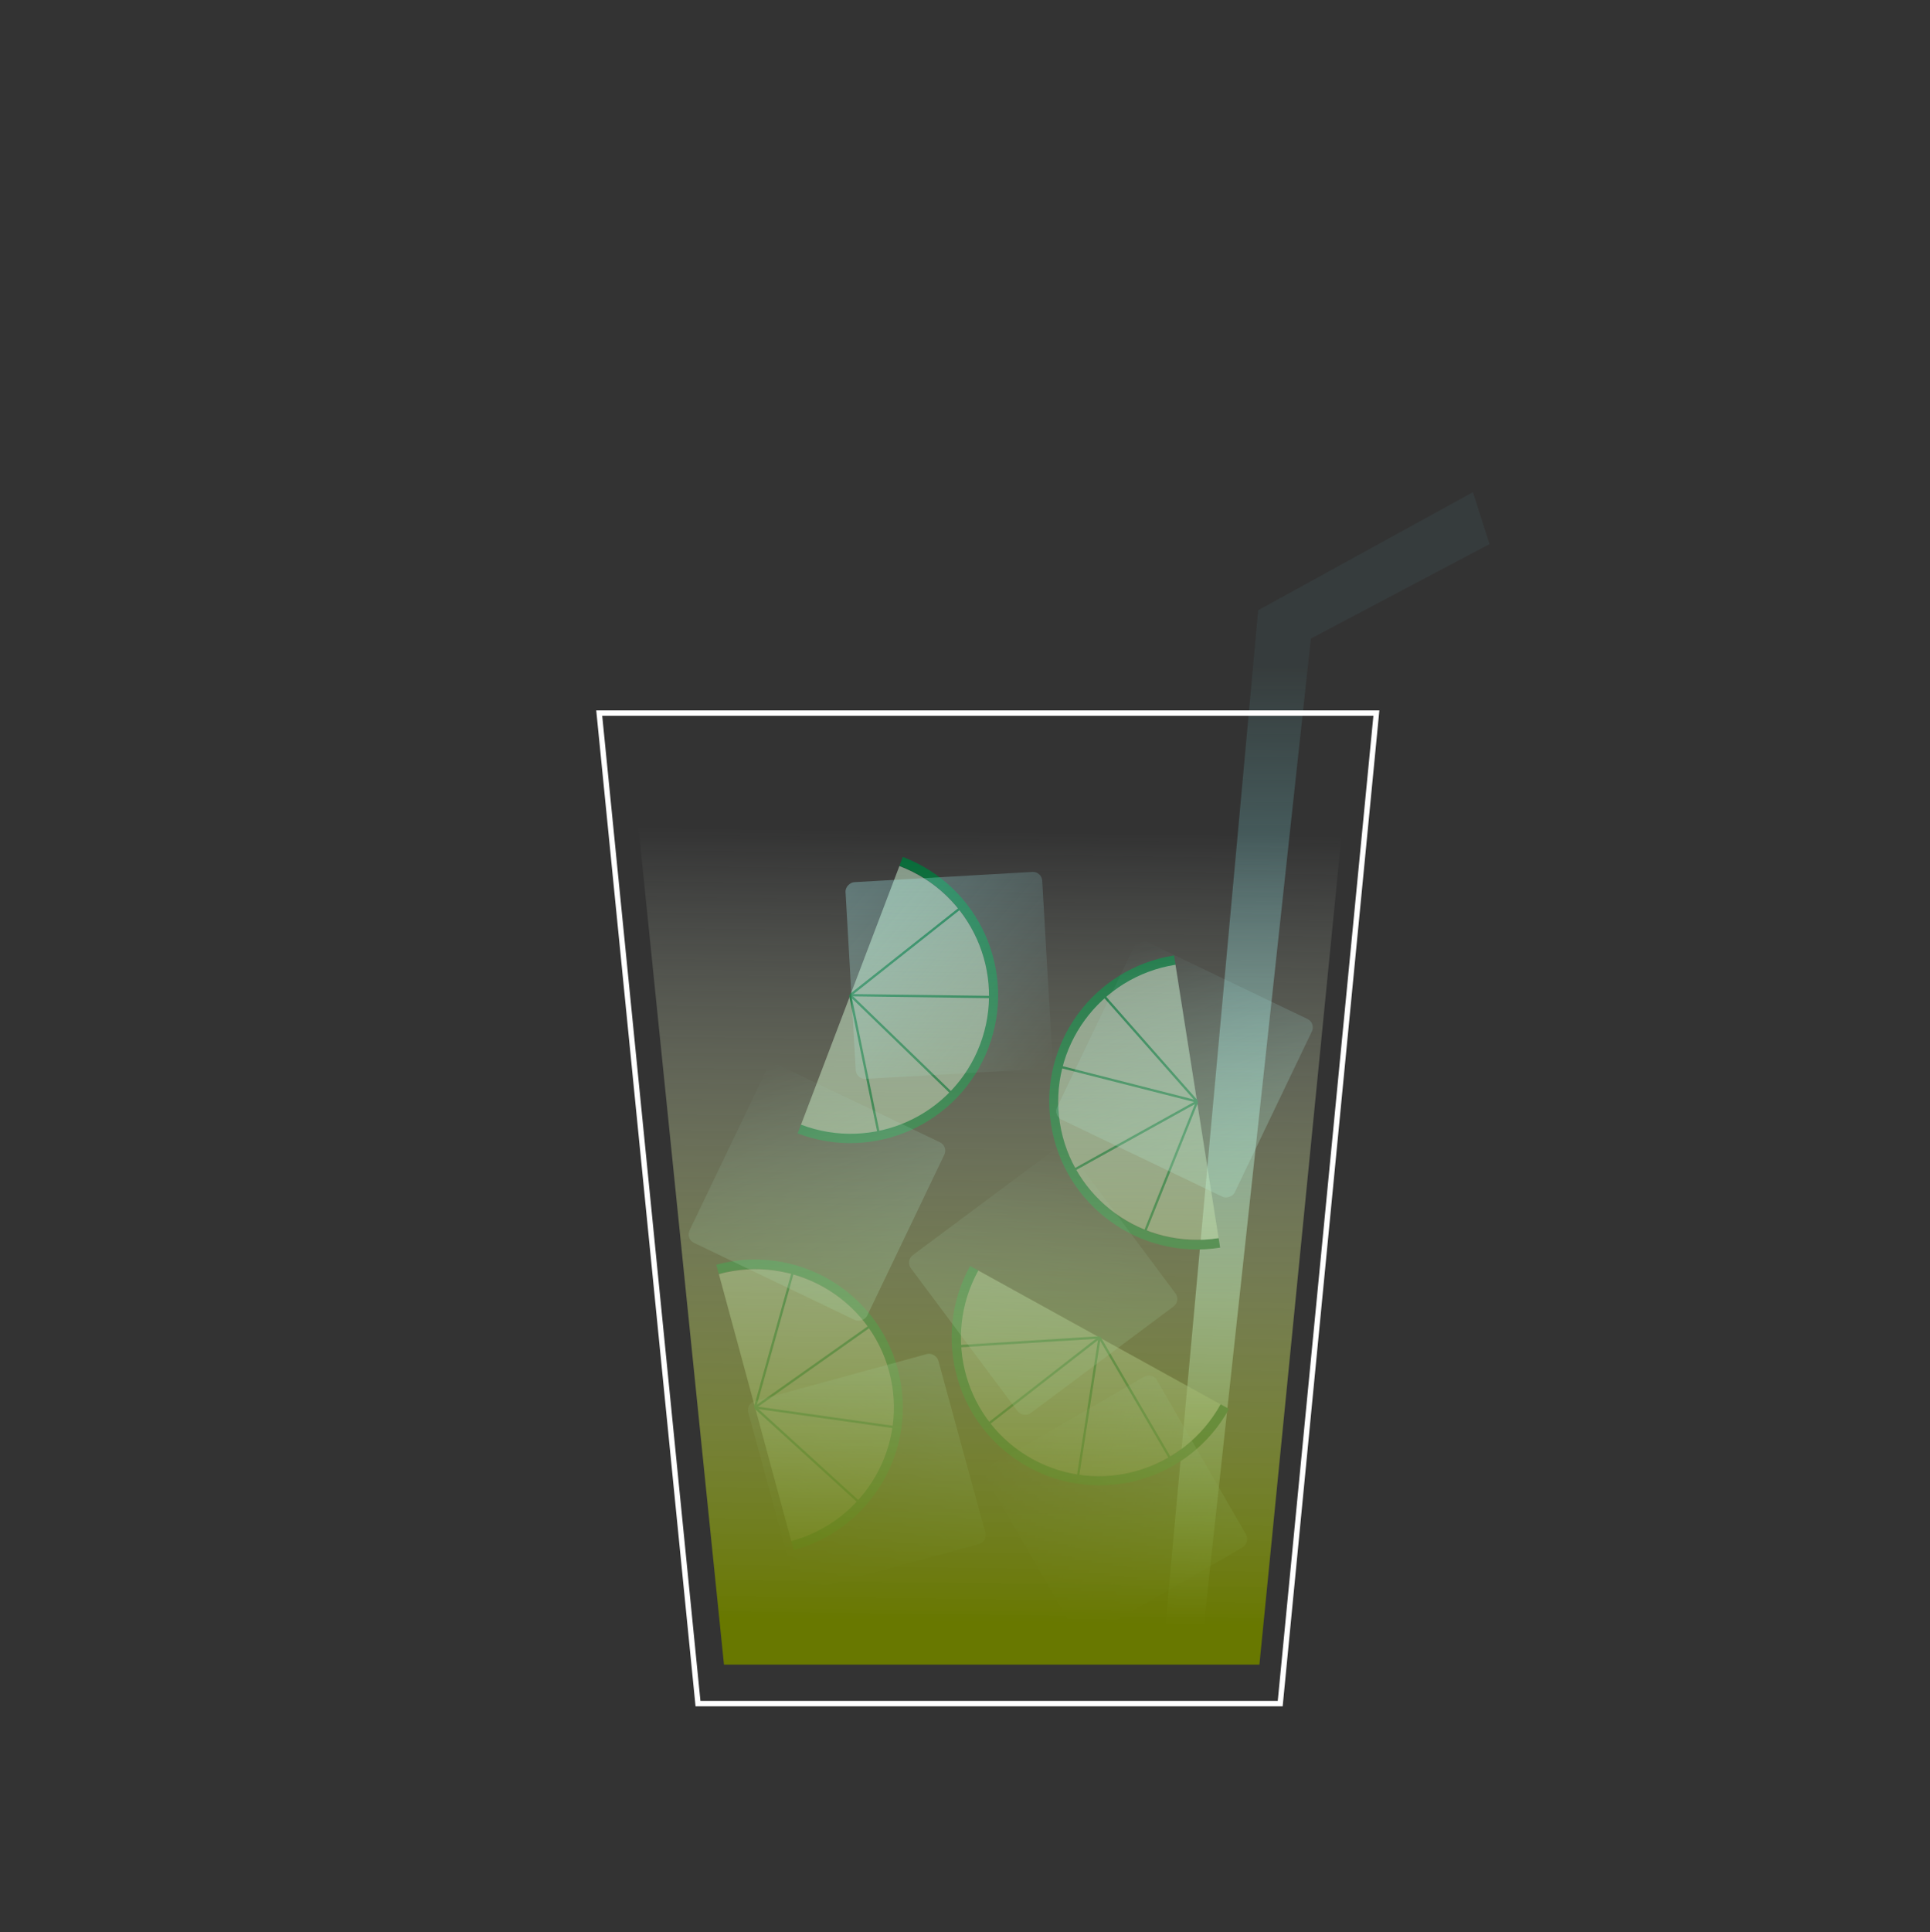 <svg xmlns="http://www.w3.org/2000/svg" xmlns:xlink="http://www.w3.org/1999/xlink" viewBox="0 0 2497.542 2500.027">
  <rect x="0" y="0" width="2497.542" height="2500.027" fill="#333333" stroke="none"/>
  <defs>
    <style>
      .cls-1 {
        fill: url(#Unbenannter_Verlauf_8);
      }

      .cls-2 {
        fill: #063;
      }

      .cls-3 {
        fill: #d4ffda;
        opacity: 0.48;
      }

      .cls-11, .cls-4 {
        fill: none;
        stroke-miterlimit: 10;
      }

      .cls-4 {
        stroke: #063;
        stroke-width: 3px;
      }

      .cls-5 {
        fill: url(#Unbenannter_Verlauf_92);
      }

      .cls-6 {
        fill: url(#Unbenannter_Verlauf_92-2);
      }

      .cls-7 {
        fill: url(#Unbenannter_Verlauf_92-3);
      }

      .cls-8 {
        fill: url(#Unbenannter_Verlauf_92-4);
      }

      .cls-9 {
        fill: url(#Unbenannter_Verlauf_92-5);
      }

      .cls-10 {
        fill: url(#Unbenannter_Verlauf_92-6);
      }

      .cls-11 {
        stroke: #fff;
        stroke-width: 7px;
      }

      .cls-12 {
        fill: url(#Unbenannter_Verlauf_150);
      }
    </style>
    <linearGradient id="Unbenannter_Verlauf_8" data-name="Unbenannter Verlauf 8" x1="5009.063" y1="1684.461" x2="5015.201" y2="864.646" gradientTransform="translate(-3294.158)" gradientUnits="userSpaceOnUse">
      <stop offset="0" stop-color="#bffffa" stop-opacity="0.6"/>
      <stop offset="1" stop-color="#7ff9ff" stop-opacity="0.05"/>
    </linearGradient>
    <linearGradient id="Unbenannter_Verlauf_92" data-name="Unbenannter Verlauf 92" x1="4863.501" y1="2490.899" x2="5111.38" y2="2243.02" gradientTransform="translate(-3865.702 -461.771)" gradientUnits="userSpaceOnUse">
      <stop offset="0" stop-color="#aafdff" stop-opacity="0.3"/>
      <stop offset="0.25" stop-color="#aafdff" stop-opacity="0.244"/>
      <stop offset="0.724" stop-color="#aafdff" stop-opacity="0.097"/>
      <stop offset="1" stop-color="#aafdff" stop-opacity="0"/>
    </linearGradient>
    <linearGradient id="Unbenannter_Verlauf_92-2" x1="4563.843" y1="2363.434" x2="4811.723" y2="2115.555" gradientTransform="translate(-3243.393 -290.282)" xlink:href="#Unbenannter_Verlauf_92"/>
    <linearGradient id="Unbenannter_Verlauf_92-3" x1="4864.065" y1="2427.724" x2="5111.945" y2="2179.844" gradientTransform="translate(-3638.05 -646.715)" xlink:href="#Unbenannter_Verlauf_92"/>
    <linearGradient id="Unbenannter_Verlauf_92-4" x1="5027.73" y1="2165.279" x2="5275.61" y2="1917.399" gradientTransform="translate(-3923.608 -779.371)" xlink:href="#Unbenannter_Verlauf_92"/>
    <linearGradient id="Unbenannter_Verlauf_92-5" x1="4677.846" y1="2137.097" x2="4925.725" y2="1889.217" gradientTransform="translate(-3744.592 -470.278)" xlink:href="#Unbenannter_Verlauf_92"/>
    <linearGradient id="Unbenannter_Verlauf_92-6" x1="5027.256" y1="2497.055" x2="5275.136" y2="2249.175" gradientTransform="translate(-3618.38 -989.736)" xlink:href="#Unbenannter_Verlauf_92"/>
    <linearGradient id="Unbenannter_Verlauf_150" data-name="Unbenannter Verlauf 150" x1="1268.293" y1="2099.338" x2="1281.534" y2="1075.596" gradientUnits="userSpaceOnUse">
      <stop offset="0" stop-color="#687800"/>
      <stop offset="1" stop-color="#f5fff1" stop-opacity="0"/>
    </linearGradient>
  </defs>
  <g id="Sauer_Bitter" data-name="Sauer/Bitter">
    <g id="CAIPIROSKA">
      <polygon class="cls-1" points="1506.424 2122.181 1554.915 2129.976 1696.385 826.104 1927.45 703.961 1906.075 636.783 1628.2 789.461 1506.424 2122.181"/>
      <g id="Limette">
        <path class="cls-2" d="M1279.104,1355.556c37.578-98.778-12.035-209.317-110.813-246.895l-136.082,357.708C1130.988,1503.947,1241.526,1454.334,1279.104,1355.556Zm-242.489,99.233,127.27-334.547c92.738,35.28,139.426,138.771,104.282,231.154S1129.353,1490.069,1036.615,1454.789Z"/>
        <path class="cls-3" d="M1163.869,1120.476c92.738,35.28,139.426,138.771,104.282,231.154s-138.814,138.673-231.552,103.394"/>
        <line class="cls-4" x1="1246.714" y1="1171.608" x2="1100.25" y2="1287.515"/>
        <line class="cls-4" x1="1283.898" y1="1289.938" x2="1100.25" y2="1287.515"/>
        <line class="cls-4" x1="1137.534" y1="1468.404" x2="1100.25" y2="1287.515"/>
        <line class="cls-4" x1="1234.196" y1="1417.118" x2="1100.25" y2="1287.515"/>
      </g>
      <g id="Limette-2" data-name="Limette">
        <path class="cls-2" d="M1330.39,1897.844c92.517,51.086,208.931,17.498,260.017-75.019L1255.371,1637.827C1204.285,1730.345,1237.873,1846.758,1330.39,1897.844Zm-64.173-254.028,313.343,173.019c-47.962,86.86-156.987,118.542-243.514,70.764S1218.256,1730.676,1266.218,1643.816Z"/>
        <path class="cls-3" d="M1579.331,1816.786c-47.962,86.86-156.987,118.542-243.514,70.764s-117.791-156.924-69.829-243.784"/>
        <line class="cls-4" x1="1517.065" y1="1891.624" x2="1422.889" y2="1730.326"/>
        <line class="cls-4" x1="1394.684" y1="1911.811" x2="1422.889" y2="1730.326"/>
        <line class="cls-4" x1="1238.556" y1="1741.821" x2="1422.889" y2="1730.326"/>
        <line class="cls-4" x1="1275.75" y1="1844.73" x2="1422.889" y2="1730.326"/>
      </g>
      <g id="Limette-3" data-name="Limette">
        <path class="cls-2" d="M1360.109,1454.943c16.459,104.395,114.431,175.681,218.826,159.222l-59.605-378.048C1414.936,1252.576,1343.649,1350.548,1360.109,1454.943ZM1521.26,1248.355l55.745,353.57c-98.011,15.453-189.944-51.169-205.338-148.805S1423.249,1263.808,1521.26,1248.355Z"/>
        <path class="cls-3" d="M1576.904,1601.714c-98.011,15.453-189.944-51.169-205.338-148.805s51.581-189.312,149.592-204.765"/>
        <line class="cls-4" x1="1479.603" y1="1598.495" x2="1549.133" y2="1425.14"/>
        <line class="cls-4" x1="1388.547" y1="1514.273" x2="1549.133" y2="1425.14"/>
        <line class="cls-4" x1="1426.912" y1="1286.675" x2="1549.133" y2="1425.14"/>
        <line class="cls-4" x1="1368.5" y1="1379.205" x2="1549.133" y2="1425.14"/>
      </g>
      <g id="Limette-4" data-name="Limette">
        <path class="cls-2" d="M1161.686,1770.793c-27.676-101.997-132.796-162.246-234.792-134.57l100.222,369.362C1129.113,1977.91,1189.362,1872.79,1161.686,1770.793Zm-137.815,222.835-93.733-345.447c95.759-25.983,194.371,30.284,220.254,125.677S1119.631,1967.645,1023.872,1993.628Z"/>
        <path class="cls-3" d="M930.263,1648.381c95.759-25.983,194.371,30.284,220.254,125.677s-30.762,193.787-126.521,219.77"/>
        <line class="cls-4" x1="1027.339" y1="1641.036" x2="977.005" y2="1820.905"/>
        <line class="cls-4" x1="1126.986" y1="1714.895" x2="977.005" y2="1820.905"/>
        <line class="cls-4" x1="1113.512" y1="1945.31" x2="977.005" y2="1820.905"/>
        <line class="cls-4" x1="1161.552" y1="1846.994" x2="977.005" y2="1820.905"/>
      </g>
      <rect class="cls-5" x="994.274" y="1777.724" width="254.929" height="254.929" rx="12" transform="translate(2705.735 3447.587) rotate(164.726)"/>
      <rect class="cls-6" x="1316.925" y="1821.748" width="254.929" height="254.929" rx="12" transform="translate(478.517 4174.697) rotate(-120)"/>
      <rect class="cls-7" x="1222.49" y="1529.604" width="254.929" height="254.929" rx="12" transform="translate(-722.848 1135.78) rotate(-36.715)"/>
      <rect class="cls-8" x="1100.597" y="1134.503" width="254.929" height="254.929" rx="12" transform="translate(2417.576 -36.398) rotate(86.715)"/>
      <rect class="cls-9" x="929.729" y="1415.415" width="254.929" height="254.929" rx="12" transform="translate(-791.07 1829.335) rotate(-64.391)"/>
      <rect class="cls-10" x="1405.352" y="1255.915" width="254.929" height="254.929" rx="12" transform="translate(-377.195 2167.675) rotate(-64.391)"/>
      <polygon class="cls-11" points="775.432 922.572 1781.126 922.572 1656.676 2204.075 903.246 2204.075 775.432 922.572"/>
      <polygon class="cls-12" points="825.885 1067.204 1737.4 1067.204 1629.767 2153.622 936.881 2153.622 825.885 1067.204"/>
    </g>
  </g>
</svg>
